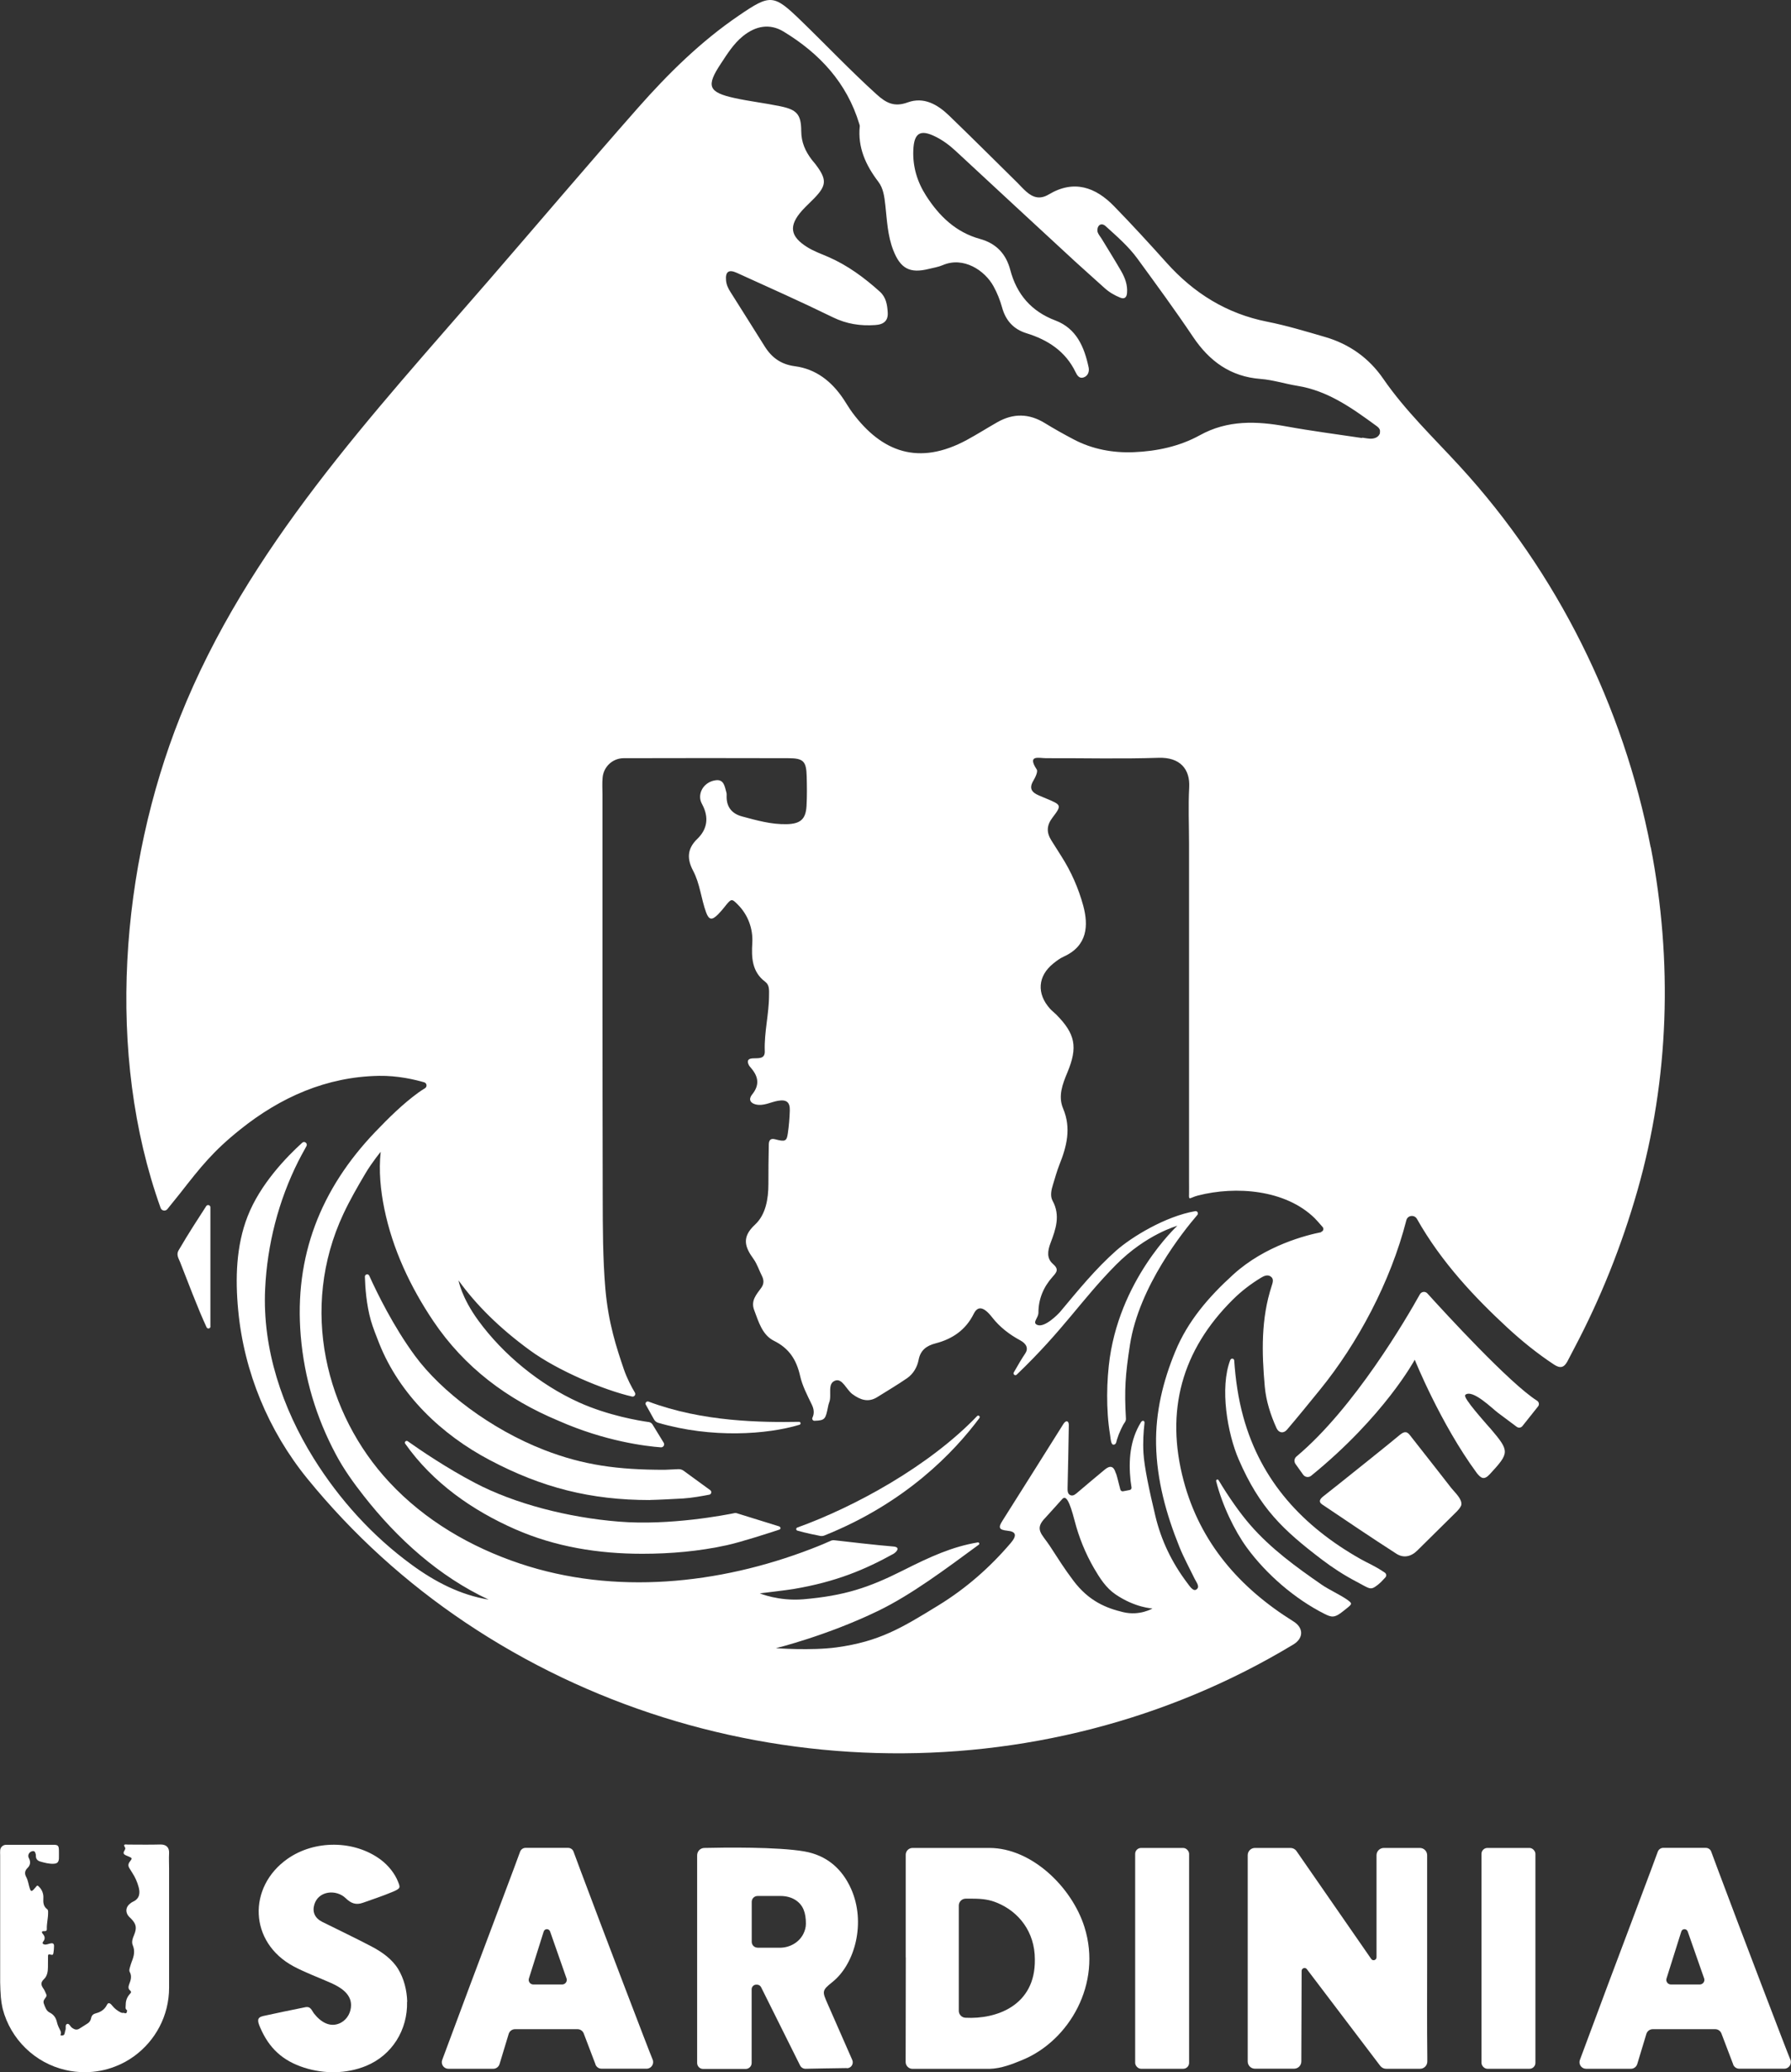 <?xml version="1.0" encoding="UTF-8"?>
<svg id="Livello_2" data-name="Livello 2" xmlns="http://www.w3.org/2000/svg" viewBox="0 0 226.77 262.27">
  <rect x="0" y="0" width="226.77" height="262.27" fill="#333333" stroke="none"/>
  <g id="Livello_1-2" data-name="Livello 1">
    <g>
      <path d="M209,107.23c-3.45-17.84-11.81-34.76-24.16-48.21-3.32-3.62-6.9-7.02-9.71-11.1-1.8-2.61-4.29-4.38-7.35-5.27-2.44-.71-4.88-1.45-7.36-1.94-5.12-1.02-9.25-3.6-12.7-7.44-2.17-2.42-4.37-4.82-6.64-7.15-2.37-2.45-5.12-3.41-8.29-1.51-1.13.67-2,.39-2.86-.37-.4-.35-.75-.75-1.12-1.12-2.88-2.84-5.75-5.7-8.66-8.51-1.45-1.39-3.18-2.39-5.22-1.65-1.67.61-2.71.1-3.93-1.01-3.33-3.01-6.41-6.27-9.64-9.39-3.41-3.3-3.83-3.31-7.8-.6-4.84,3.29-8.97,7.37-12.81,11.72-6.33,7.18-12.53,14.49-18.8,21.73-14.8,17.09-30.64,33.96-39.14,55.31-7.55,18.96-9.47,42.67-2.47,62.17.13.36.61.44.85.14.55-.68,1.34-1.66,1.58-1.96,2.65-3.39,4.2-5.36,7.61-8.09,5.17-4.15,10.99-6.7,17.6-6.82,2.39-.04,4.56.48,5.73.82.34.1.4.56.1.75-.27.16-.57.36-.85.56-2,1.46-3.74,3.19-5.45,4.97-6.91,7.23-10.28,15.74-9.43,25.82.45,5.31,1.94,10.3,4.45,15,1,1.88,2.23,3.59,3.55,5.27,4.25,5.42,9.51,10.17,15.79,13.1-3.59-.59-6.78-2.25-9.7-4.38-4.99-3.63-9.2-8.28-12.46-13.51-3.97-6.38-6.49-13.83-6.14-21.41.26-5.61,1.68-11.16,4.2-16.18.18-.36.61-1.16,1.03-1.91.19-.35-.25-.7-.54-.43-1.95,1.77-5.32,5.23-6.91,9.32-1.46,3.73-1.57,7.89-1.19,11.88.73,7.8,3.84,15.28,8.78,21.34,5.76,7.06,12.44,13.12,20.02,18.2,31.17,20.89,72.63,22.18,104.8,2.76,1.31-.79,1.32-2.11.01-2.92-6.81-4.24-11.82-9.96-13.91-17.83-2.33-8.79-.25-16.48,6.26-22.92,1.07-1.06,2.25-1.96,3.53-2.74.38-.23.83-.44,1.23-.17.44.29.28.75.14,1.19-1.37,4.17-1.26,8.45-.88,12.73.16,1.82.73,3.6,1.49,5.28.28.62.89.71,1.33.19,1.42-1.66,2.79-3.36,4.17-5.05,4.76-5.85,8.93-13.62,10.94-21.46.16-.63,1.02-.73,1.34-.16,3.15,5.59,7.48,10.08,11.37,13.69,1.87,1.73,3.84,3.33,5.98,4.74.8.53,1.27.38,1.69-.38.29-.54.57-1.09.85-1.63,3.37-6.37,6.02-13.01,8.01-19.95,4.07-14.21,4.48-29.15,1.71-43.5ZM142.22,204.04c-2.1-.5-4.34-1.36-6.32-4-1.21-1.61-1.78-2.56-2.98-4.39-.99-1.51-2.02-2.09-.54-3.58.24-.24,1.91-2.13,2.12-2.35.46-.49.9.19,1.56,2.73.54,2.1,1.37,4.15,2.46,6.03.74,1.26,1.51,2.49,2.74,3.32,2.49,1.69,4.66,1.77,4.66,1.77,0,0-1.61.97-3.7.47ZM167.29,155.95c-1.83.36-7.07,1.66-11.13,5.35-3.14,2.85-5.78,5.92-7.36,9.77-1.54,3.73-2.5,7.64-2.42,11.75.09,4.54,1.28,8.82,2.96,12.98.56,1.38,1.28,2.69,1.93,4.03.22.45.74,1.05.16,1.37-.39.21-.83-.5-1.13-.89-1.92-2.55-3.28-5.35-4.02-8.48-.73-3.05-1.4-6.16-1.5-7.95-.08-1.31,0-2.65.13-3.75.05-.36-.27-.42-.45-.12-1.38,2.23-1.59,4.79-1.31,7.42.02.2.09.57.12.83.02.15-.08.29-.23.32l-.84.16c-.16.03-.31-.07-.35-.23-.1-.39-.27-1.08-.33-1.29-.08-.27-.14-.6-.27-.85-.25-.84-.72-.91-1.35-.39-1.15.95-2.29,1.91-3.43,2.88-.28.24-.57.51-.92.38-.36-.13-.39-.54-.38-.9.04-1.64.13-5.74.16-7.99,0-.53-.35-.65-.68-.14-1.73,2.75-5.87,9.34-7.73,12.27-.51.81-.5,1.14.62,1.25,1.13.11,1.24.6.45,1.54-2.64,3.1-5.66,5.75-9.14,7.89-4.69,2.88-7.51,4.6-12.95,5.34-3.19.43-7.66.1-7.66.1,0,0,6.46-1.58,12.96-4.73,4.21-2.04,8.56-5.31,12.73-8.37.13-.1.04-.31-.12-.29-3.22.54-5.95,1.77-9.5,3.56-4.32,2.17-7.38,3.19-12.6,3.64-3.11.26-5.51-.75-5.51-.75,0,0,3.54-.42,4.27-.55,5.41-.91,9.07-2.47,12.65-4.45.37-.21.96-.85,0-.93-2.05-.16-6.35-.66-7.46-.79-.17-.02-.34,0-.5.08-.42.19-1.34.59-2.47,1.02-11.65,4.48-24.89,5.86-36.86,1.85-6.24-2.09-12.02-5.45-16.53-10.29-8.05-8.63-11.43-21.99-5.82-33.97.82-1.75,1.79-3.43,2.77-5.09.86-1.45,1.95-2.76,1.95-2.76-.26,2.41-.02,4.84.46,7.2,1.05,5.13,3.3,9.9,6.21,14.23,3.95,5.86,9.36,9.9,15.83,12.6,5.92,2.62,11.11,3.23,12.98,3.37.31.02.52-.32.35-.59l-1.41-2.3c-.1-.17-.27-.28-.47-.31-1.11-.15-5.11-.8-8.87-2.5-4.98-2.26-9.57-6.05-12.69-10.31-2.18-2.97-2.53-5.11-2.53-5.11,2.21,3.07,5.17,6.02,9.02,8.83,3.57,2.61,9.38,5.04,12.94,5.86.29.07.52-.25.36-.51-.4-.67-.99-1.76-1.41-2.99-.88-2.61-1.95-5.74-2.33-10.22-.32-3.83-.32-7.68-.33-11.52-.04-16.98-.03-33.96-.03-50.94,0-.72-.05-1.45.02-2.17.13-1.37,1.27-2.43,2.65-2.44,6.95-.02,13.9-.02,20.85,0,1.94,0,2.29.39,2.34,2.32.03,1.23.05,2.47-.02,3.69-.09,1.7-.75,2.29-2.49,2.34-1.96.05-3.82-.48-5.68-.98-1.23-.33-1.95-1.14-1.95-2.47,0-.18.02-.36-.02-.53-.22-.73-.29-1.72-1.35-1.58-1.4.18-2.24,1.44-1.92,2.6.05.17.13.33.21.48.85,1.6.65,3.11-.63,4.34-1.31,1.26-1.32,2.55-.53,4.04.87,1.65,1.01,3.53,1.64,5.26.36.97.74,1.03,1.49.28.31-.31.6-.64.87-.99.83-1.05.88-1.06,1.66-.27,1.28,1.28,1.94,3.05,1.83,4.86s-.06,3.64,1.64,4.91c.56.42.48,1.08.48,1.7,0,2.37-.63,4.7-.54,7.08.04,1.06-.87.86-1.55.91-.62.04-.72.36-.46.86.08.15.21.28.32.42.9,1.07,1.04,2.12.09,3.29-.49.61-.24,1.09.45,1.26,1.01.24,1.88-.3,2.82-.46,1.08-.19,1.53.17,1.5,1.23-.03.97-.11,1.93-.25,2.89-.14,1-.33,1.09-1.61.75-.65-.17-.79.21-.8.66-.04,1.67-.05,3.34-.05,5.01,0,1.9-.35,3.89-1.69,5.13-1.74,1.61-1.29,2.84-.18,4.37.45.63.69,1.42,1.05,2.12.26.52.27,1.01-.07,1.49-.61.85-1.37,1.63-.91,2.84.56,1.49,1.03,3.16,2.51,3.89,1.93.96,2.84,2.4,3.3,4.42.28,1.26.91,2.46,1.48,3.64.3.61.33,1.15.09,1.66-.09.19.04.4.25.4,1.37-.04,1.41-.23,1.73-1.82.03-.17.08-.35.14-.51.37-.93-.31-2.43.81-2.77.87-.26,1.37,1.16,2.12,1.72.98.72,2,1.11,3.16.38,1.26-.79,2.55-1.55,3.77-2.39.78-.54,1.28-1.39,1.46-2.32.23-1.22.99-1.79,2.15-2.09,2.13-.55,3.82-1.7,4.83-3.74.51-1.03,1.26-.93,2.34.46.95,1.22,2.19,2.17,3.55,2.9.81.44,1.05,1.04.63,1.66-.43.63-.85,1.35-1.45,2.4-.13.23.17.47.37.28,5.95-5.69,8.19-9.48,12.57-13.9,3.85-3.88,7.77-4.94,7.77-4.94,0,0-7.53,6.91-8.68,17.71-.18,1.66-.24,3.33-.19,5,.03.84.08,1.68.18,2.52.05.41.1.81.17,1.22.06.33.07.8.22,1.1.08.17.23.19.38.11.2-.11.21-.39.27-.59.14-.45.31-.89.51-1.31.09-.18.18-.36.27-.54.16-.3.38-.47.36-.82-.21-3.65-.08-5.51.51-9.34,1.15-7.42,6.79-14.4,8.53-16.43.18-.21,0-.53-.27-.48-3.78.65-8.06,3.28-9.98,4.97-2.65,2.34-4.86,5.07-7.12,7.77-.23.27-1.97,2.07-2.91,1.65-.66-.3.16-.86.16-1.54,0-1.74.65-3.27,1.8-4.55.54-.6.81-.95.03-1.63-.8-.7-.68-1.64-.29-2.66.65-1.71,1.27-3.47.25-5.33-.33-.6-.16-1.38.06-2.07.26-.84.49-1.69.81-2.5.93-2.32,1.51-4.62.47-7.09-.67-1.58-.08-3.09.53-4.56,1.35-3.23,1.02-4.9-1.42-7.36-.25-.25-.54-.46-.77-.72-1.72-1.91-1.56-4.15.42-5.73.41-.33.84-.66,1.32-.87,3.02-1.37,3.14-3.95,2.46-6.46-.6-2.19-1.52-4.29-2.76-6.23-.43-.67-.84-1.34-1.27-2.01-.63-1-.62-1.89.14-2.89,1.2-1.57,1.13-1.61-.76-2.4-.32-.14-.65-.28-.97-.41-.86-.37-1.28-.86-.71-1.83.26-.44.63-1.18.44-1.46-1.24-1.9.31-1.42,1.18-1.42,4.75-.02,9.51.11,14.25-.05,2.72-.09,4.01,1.43,3.88,3.75-.13,2.37-.02,4.75-.02,7.12,0,14.25,0,28.5,0,42.76,0,.53.01,1.06,0,1.58-.04.89.08.46,1.13.19,4.78-1.23,11.09-.76,14.79,2.88.15.15.63.68.99,1.1.2.22.08.57-.21.63ZM174.74,54.77c-.13.5-.56.69-.98.74-.42.05-.86-.07-1.29-.12,0,.02,0,.04,0,.05-3.2-.48-6.41-.89-9.59-1.47-3.78-.69-7.45-.83-10.97,1.12-2.58,1.42-5.46,2.02-8.34,2.14-2.61.11-5.25-.36-7.63-1.62-1.24-.65-2.47-1.34-3.66-2.07-1.99-1.22-3.98-1.25-5.99-.11-1.3.74-2.56,1.54-3.87,2.25-6.1,3.3-10.77,1.54-14.48-3.44-.42-.56-.77-1.18-1.16-1.76-1.49-2.21-3.46-3.78-6.14-4.13-1.74-.23-2.92-1.08-3.81-2.5-1.45-2.3-2.89-4.61-4.35-6.91-.29-.45-.5-.9-.55-1.45-.1-1.09.33-1.43,1.36-.96,4.07,1.85,8.16,3.67,12.17,5.63,1.74.85,3.49,1.11,5.36.98,1.11-.07,1.65-.57,1.58-1.61-.06-.95-.2-1.9-1-2.62-1.97-1.77-4.08-3.33-6.52-4.39-.88-.38-1.81-.71-2.62-1.21-2.25-1.38-2.43-2.74-.68-4.69.47-.52,1-.99,1.49-1.5,1.61-1.65,1.64-2.4.21-4.3-.16-.21-.34-.4-.5-.61-.81-1.07-1.32-2.18-1.33-3.62-.01-2.15-.58-2.72-2.7-3.15-1.89-.39-3.81-.61-5.7-1.02-3.38-.74-3.67-1.51-1.78-4.36.82-1.24,1.6-2.51,2.79-3.48,1.62-1.31,3.4-1.64,5.14-.59,4.56,2.76,8.04,6.49,9.61,11.73.03.08.06.17.05.26-.27,2.7.76,4.93,2.35,7.02.65.85.77,1.92.89,2.99.21,1.91.29,3.85,1,5.67.91,2.34,2.1,2.97,4.49,2.38.59-.15,1.21-.24,1.77-.48,2.62-1.13,5.33.65,6.44,2.68.46.84.82,1.73,1.08,2.67.44,1.6,1.4,2.75,3.1,3.27,2.69.83,4.94,2.28,6.21,4.93.19.4.47.83.98.67.59-.18.78-.75.67-1.28-.55-2.57-1.52-4.92-4.21-5.94-3.05-1.15-4.9-3.32-5.71-6.39-.55-2.09-1.83-3.38-3.84-3.93-3.07-.85-5.17-2.9-6.82-5.47-1.11-1.73-1.7-3.64-1.62-5.73.08-2.21.87-2.71,2.8-1.75.96.47,1.79,1.1,2.57,1.82,5.03,4.67,10.06,9.32,15.1,13.97,1.23,1.13,2.49,2.23,3.72,3.35.59.54,1.27.94,2.01,1.24.55.23.82-.05.86-.58.09-1.01-.25-1.92-.73-2.76-.79-1.37-1.63-2.71-2.45-4.06-.18-.3-.43-.57-.54-.89-.07-.21-.03-.54.09-.73.25-.39.66-.27.91-.04,1.43,1.3,2.91,2.57,4.05,4.14,2.38,3.26,4.77,6.52,7.02,9.87,2.08,3.1,4.75,5.05,8.57,5.34,1.56.12,3.09.62,4.64.87,3.88.62,6.94,2.83,10,5.06.28.2.56.45.45.87Z" style="fill: #fff;"/>
      <path d="M185.54,176.56s0,0-.01.01c-.35.3,2.59,3.54,2.86,3.87.11.14.24.26.35.39,2.43,2.86,2.39,3.04-.11,5.75-.74.8-1.12.49-1.63-.13-4.62-6.28-7.87-14.36-7.87-14.36,0,0-3.83,7.14-13.12,14.69-.31.25-.77.19-1.01-.14l-.97-1.36c-.21-.3-.16-.7.12-.94,7.33-6.13,13.97-17.55,15.63-20.53.2-.35.68-.41.95-.11,2.21,2.44,10.41,11.38,13.89,13.58.24.16.31.48.13.71l-1.99,2.5c-.18.22-.49.26-.72.09-.79-.59-1.58-1.17-2.36-1.76-.74-.55-3.22-3.04-4.15-2.29Z" style="fill: #fff;"/>
      <path d="M185.03,190.44s0,.02,0,.04c-.02.05-.04.11-.07.16-.12.22-.29.44-.47.62-1.68,1.67-3.37,3.32-5.05,4.99-.79.78-1.75.97-2.64.39-3.16-2.03-6.28-4.14-9.4-6.24-.5-.34-.26-.69.15-1.02,1.38-1.07,2.74-2.18,4.11-3.27,1.84-1.48,3.69-2.94,5.51-4.45.46-.38.87-.63,1.31-.07,1.17,1.48,2.34,2.97,3.5,4.46.59.76,1.18,1.51,1.77,2.27.38.49,1.43,1.42,1.27,2.13Z" style="fill: #fff;"/>
      <path d="M155.79,172.11c.1-.25.46-.19.48.07.17,2.45.51,4.82,1.15,7.14,2.26,8.2,7.58,13.87,14.8,17.97,1.1.62,1.78.84,3.11,1.74.21.14.25.42.08.61-.29.33-.67.72-.97.95-.94.73-.96.5-2.71-.42-1.53-.8-2.98-1.74-4.35-2.78-4.95-3.77-7.86-6.5-10.54-12.68-1.42-3.27-2.43-9.06-1.06-12.61Z" style="fill: #fff;"/>
      <path d="M153.99,187.45c-.05-.18.2-.28.3-.12,1.27,2.13,2.76,4.24,4.01,5.67,2.61,3,5.79,5.31,9.03,7.55.93.65,2.38,1.29,3.3,1.95.73.53.52.54-.57,1.42-1.09.88-1.46.78-2.35.34-3.74-1.88-7.37-5.01-9.84-8.39-1.53-2.09-3.13-5.38-3.89-8.43Z" style="fill: #fff;"/>
      <path d="M26.65,167.88c0,.27-.37.36-.49.11-1.07-2.27-2.52-6.14-3.35-8.24-.19-.47-.52-.95-.2-1.5,1.39-2.37,2.38-3.86,3.5-5.6.16-.24.53-.13.53.15v15.07Z" style="fill: #fff;"/>
      <path d="M82.29,189.85c-7.47,0-13.64-1.55-20.28-5.06-6.11-3.22-11.41-8.27-14-14.77-.3-.74-.84-2.14-1.05-2.89-.57-2.01-.72-4.18-.76-5.55,0-.32.42-.41.55-.13.95,2.1,3.06,6.45,5.82,10.18,3.29,4.46,9.54,9.24,16.33,11.88,4.95,1.92,9.32,2.52,15.29,2.51.53-.03,1.3-.06,1.73-.08.22,0,.44.06.62.19l3.39,2.47c.22.16.15.52-.12.57-.82.16-2.2.41-3.3.48-.61.04-3.59.19-4.21.19Z" style="fill: #fff;"/>
      <path d="M98.68,193.21c.19.06.19.32,0,.38-1.39.46-4.88,1.59-6.68,1.98-3.51.77-7.11,1.08-10.68,1.08-5.54,0-11.01-.87-16.12-3.12-5.4-2.38-10.4-5.86-13.89-10.81-.15-.21.11-.46.31-.32,1.62,1.15,4.98,3.43,8.54,5.29,4.97,2.61,11.72,4.37,18.2,4.89,6.51.53,13.61-.87,14.65-1.08.09-.02.18-.01.26.01l5.41,1.68Z" style="fill: #fff;"/>
      <path d="M124.02,179.46c-3.21,4.31-9.33,10.75-19.65,14.88-.16.06-.34.08-.51.05-.54-.1-1.81-.36-2.9-.67-.19-.06-.2-.32-.01-.39,7.26-2.62,16.68-7.76,22.77-14.11.17-.17.43.05.29.24Z" style="fill: #fff;"/>
      <path d="M81.77,177.78l1.04,1.87c.11.2.3.35.52.42,6.79,1.99,13.81,1.49,17.9.25.21-.06.16-.38-.06-.37-4.7.08-12.2.02-19.05-2.56-.25-.09-.48.17-.35.4Z" style="fill: #fff;"/>
      <g>
        <g>
          <path d="M180.7,248.01c0,4.13-.03,8.27.02,12.4,0,.19,0,.36,0,.5,0,.51-.41.92-.92.92h-4.3c-.29,0-.56-.14-.74-.37l-9.29-12.24c-.21-.28-.66-.13-.66.22l-.04,11.46c0,.51-.41.92-.92.92h-4.95c-.51,0-.92-.41-.92-.92v-26.1c0-.51.41-.92.92-.92h4.5c.3,0,.59.15.76.4l9.46,13.65c.2.3.67.15.67-.21v-12.92c0-.51.42-.92.93-.92h4.56c.51,0,.92.41.92.92,0,1.6,0,4.85,0,6.34,0,2.29,0,4.57,0,6.86Z" style="fill: #fff;"/>
          <path d="M114.68,247.74c0-3.32,0-10.51,0-13,0-.48.39-.86.87-.86h9.72c5.35,0,10.45,4.96,12.04,10.01,2.27,7.23-1.97,14.35-7.76,16.78-1.38.58-2.79,1.13-4.27,1.17h-9.74c-.48,0-.87-.39-.87-.87,0-2.5.02-9.77.02-13.23ZM131.03,247.98c0-3.51-2.07-6.06-4.81-7.17-.88-.36-1.72-.51-3.06-.51-.37,0-.66,0-.89,0-.48,0-.87.39-.87.87v13.33c0,.46.37.84.83.87,0,0,.01,0,.02,0,3.9.21,8.87-1.53,8.78-7.38Z" style="fill: #fff;"/>
          <path d="M107.23,261.74c-1.85.02-4.24.07-5.24.09-.29,0-.55-.16-.68-.41l-4.94-9.91c-.1-.2-.3-.33-.53-.33h-.08c-.32,0-.59.26-.59.59v9.33c0,.41-.34.75-.75.75h-5.4c-.41,0-.75-.34-.75-.75v-26.29c0-.51.4-.92.91-.93,2.46-.06,9.29-.15,12.67.44,2.81.49,4.77,2.18,5.91,4.73,1.91,4.27.5,9.51-2.35,11.79-1.39,1.1-1.3,1.21-.61,2.79,1.01,2.3,2.02,4.6,3.11,7.08.22.49-.14,1.05-.68,1.05ZM95.92,246.51h2.81c1.23,0,2.4-.63,2.97-1.72.21-.41.34-.86.34-1.32,0-1.38-.34-2.37-1.32-3-.56-.36-1.23-.51-1.89-.51h-2.91c-.41,0-.74.33-.74.74v5.06c0,.41.33.74.74.74Z" style="fill: #fff;"/>
          <path d="M75.41,261.3l-1.5-3.94c-.12-.32-.43-.54-.78-.54h-7.92c-.37,0-.69.24-.8.59l-1.16,3.83c-.11.35-.43.59-.8.59h-5.68c-.58,0-.98-.58-.78-1.12.82-2.2,2.63-7.07,3.54-9.5,1.84-4.91,3.7-9.8,5.53-14.71.42-1.13.66-1.77.79-2.14.11-.29.38-.49.69-.49,1.21,0,4.19,0,5.39,0,.31,0,.59.19.69.48.14.39.41,1.09.88,2.37,2.75,7.35,8.81,23.22,9.13,23.93.24.55-.16,1.17-.76,1.17h-5.7c-.35,0-.65-.21-.78-.54ZM71.73,250.39l-2.08-5.94c-.14-.39-.69-.38-.81.01l-1.87,5.94c-.12.38.16.76.56.76h3.65c.4,0,.69-.4.55-.78Z" style="fill: #fff;"/>
          <path d="M51.54,253.34c.09,3.55-1.88,6.77-5.2,8.13-2.47,1.01-5.29,1.03-7.82.22-2.74-.88-4.45-2.46-5.58-5.09-.34-.8-.45-1.26.39-1.45,1.62-.36,3.68-.78,5.31-1.11.72-.15.82.42,1.14.82.83,1.05,2.06,1.85,3.4,1.13.81-.44,1.28-1.34,1.27-2.25-.02-1.43-1.36-2.24-2.52-2.76-1.59-.71-3.21-1.29-4.75-2.11-5.68-3.04-5.84-10.05-.78-13.61,3.45-2.42,8.46-2.38,11.8.1.95.71,1.8,1.75,2.21,2.82.26.68.35.81-.63,1.23-1.22.52-2.85,1.06-3.83,1.41-.89.32-1.52.06-2.17-.57-1.2-1.17-3.46-.96-3.98.79-.28.94.06,1.72.99,2.19,2.1,1.05,4.24,2.06,6.31,3.15,1.3.69,2.54,1.57,3.31,2.82.73,1.2,1.11,2.66,1.15,4.15Z" style="fill: #fff;"/>
          <rect x="143.73" y="233.88" width="6.83" height="27.95" rx=".75" ry=".75" style="fill: #fff;"/>
          <rect x="187.58" y="233.88" width="6.83" height="27.95" rx=".75" ry=".75" style="fill: #fff;"/>
          <path d="M219.46,261.3l-1.5-3.94c-.12-.32-.43-.54-.78-.54h-7.92c-.37,0-.69.24-.8.59l-1.16,3.83c-.11.35-.43.59-.8.59h-5.68c-.58,0-.98-.58-.78-1.12.82-2.2,2.63-7.07,3.54-9.5,1.84-4.91,3.7-9.8,5.53-14.71.42-1.13.66-1.77.79-2.14.11-.29.38-.49.69-.49,1.21,0,4.19,0,5.39,0,.31,0,.59.19.69.48.14.39.41,1.09.88,2.37,2.75,7.35,8.81,23.22,9.13,23.93.24.55-.16,1.17-.76,1.17h-5.7c-.35,0-.65-.21-.78-.54ZM215.77,250.39l-2.08-5.94c-.14-.39-.69-.38-.81.01l-1.87,5.94c-.12.38.16.76.56.76h3.65c.4,0,.69-.4.55-.78Z" style="fill: #fff;"/>
        </g>
        <path d="M21.41,236.6v14.96c0,3.56-1.74,6.72-4.42,8.67-.75.55-1.58,1-2.46,1.33-1.17.45-2.44.7-3.77.7h-.05c-.81,0-1.61-.09-2.38-.27-3.9-.88-6.99-3.9-7.99-7.75,0-.06-.02-.12-.04-.18-.08-.38-.15-.8-.19-1.27-.05-.64-.08-1.28-.09-1.93,0-.46,0-.93,0-1.39,0-4.89,0-9.78,0-14.67,0-.21-.02-.42,0-.62.03-.4.36-.7.76-.7,2,0,4,0,6,0,.56,0,.66.12.68.67,0,.35.01.71,0,1.06-.03.49-.22.66-.72.67-.57.02-1.1-.13-1.64-.28-.35-.1-.56-.33-.56-.71,0-.05,0-.11,0-.15-.06-.21-.08-.49-.39-.46-.4.05-.64.42-.55.75.01.05.04.1.06.14.24.46.19.9-.18,1.25-.37.36-.38.74-.15,1.16.25.47.29,1.02.47,1.51.1.28.22.3.43.08.09-.09.17-.18.25-.28.24-.3.25-.31.48-.08.37.37.56.88.53,1.4-.03.53-.02,1.05.47,1.41.1.07.12.17.13.27,0,.07,0,.14,0,.22,0,.69-.19,1.35-.16,2.04.01.31-.25.25-.45.26-.18.01-.21.11-.13.25.02.04.06.08.09.12.26.31.3.61.03.95-.14.18-.07.31.13.36.29.07.54-.09.81-.13.31-.06.44.05.43.35,0,.28-.03.56-.07.83-.04.29-.1.31-.46.22-.19-.05-.23.06-.23.19-.01.48-.01.96-.01,1.44,0,.55-.11,1.12-.49,1.48-.5.46-.37.81-.05,1.26.13.18.2.41.3.61.08.15.08.29-.02.43-.17.24-.39.46-.26.81.16.43.3.91.72,1.12.56.28.82.69.95,1.27.08.36.26.71.43,1.05.08.17.09.33.02.48-.02.05.01.12.07.12.39-.01.41-.07.5-.53,0-.05.02-.1.04-.14.11-.27-.09-.7.23-.8.25-.08.39.34.61.49.28.21.58.32.91.12.36-.23.73-.45,1.09-.69.23-.15.37-.4.42-.67.07-.35.29-.52.62-.6.62-.16,1.1-.49,1.39-1.08.14-.29.36-.27.67.13.28.35.63.62,1.03.83.23.13.4.06.4.06l.21.07s.07,0,.16-.06c.07-.18.11-.35,0-.39-.19-.09-.1-.49-.1-.69,0-.5.19-.94.52-1.31.16-.17.23-.27,0-.47-.23-.21-.19-.47-.08-.77.19-.49.36-1,.07-1.54-.1-.17-.04-.4.02-.59.07-.24.14-.49.23-.72.27-.67.44-1.33.14-2.05-.2-.45-.02-.89.15-1.31.38-.93.29-1.41-.41-2.12-.07-.07-.15-.13-.22-.21-.08-.09-.15-.18-.2-.27-.26-.48-.16-1,.32-1.38.12-.1.24-.19.38-.25.87-.39.91-1.14.71-1.86-.17-.63-.44-1.24-.8-1.79-.12-.19-.24-.39-.36-.58-.18-.29-.18-.54.04-.83.35-.45.33-.46-.22-.69-.1-.04-.19-.08-.28-.12-.24-.11-.37-.25-.21-.53.08-.12.18-.34.13-.42-.35-.55.09-.41.34-.41,1.37,0,2.74.03,4.1-.01.79-.02,1.15.41,1.12,1.08-.04.69,0,1.37,0,2.06Z" style="fill: #fff;"/>
      </g>
    </g>
  </g>
</svg>